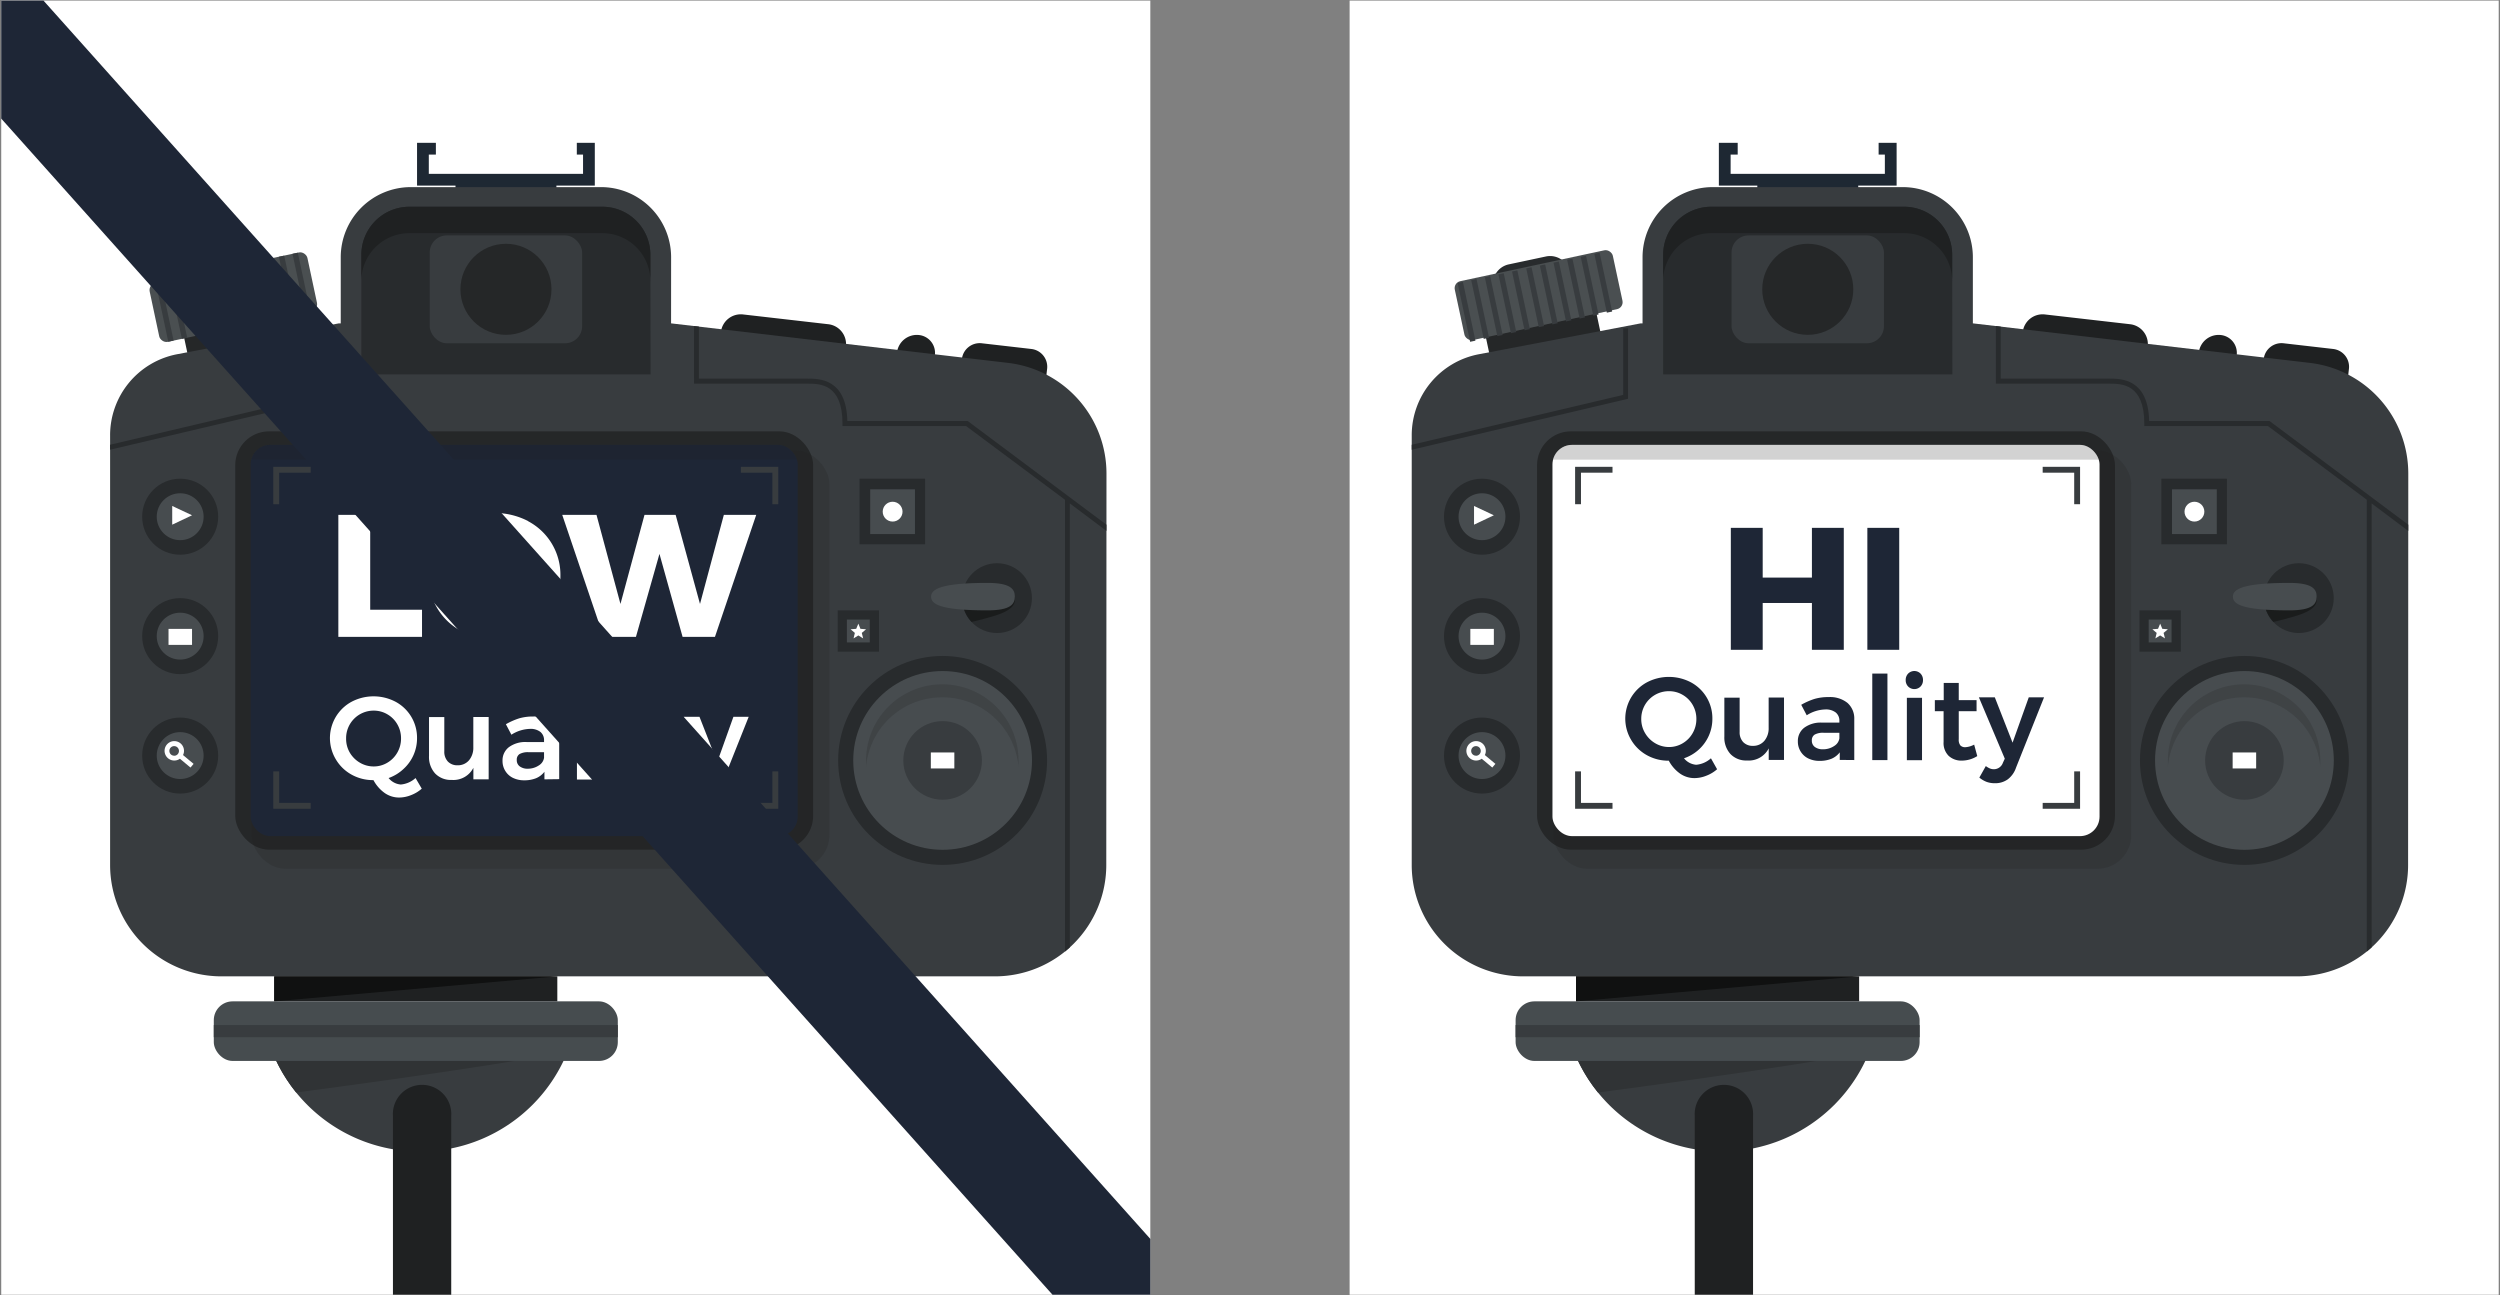 <svg xmlns="http://www.w3.org/2000/svg" xmlns:xlink="http://www.w3.org/1999/xlink" width="386" height="200" viewBox="0 0 386 200">
  <rect x="0" y="0" width="386" height="200" fill="#808080" stroke="none"/>
  <defs>
    <clipPath id="clip-path">
      <path d="M42,162.31a24.57,24.57,0,0,0,45.66,0Z" style="fill: none"/>
    </clipPath>
    <clipPath id="clip-path-2">
      <rect x="38.7" y="68.69" width="84.47" height="60.41" rx="3.02" ry="3.02" style="fill: none"/>
    </clipPath>
    <clipPath id="clip-path-3">
      <path d="M170.81,133.55a17.2,17.2,0,0,1-17.2,17.2H34.17A17.2,17.2,0,0,1,17,133.55V67.21A12.74,12.74,0,0,1,27.31,54.7l25-4.77h51.33l52,6.1a17.2,17.2,0,0,1,15.2,17.08Z" style="fill: none"/>
    </clipPath>
    <clipPath id="clip-path-4">
      <circle cx="153.94" cy="92.35" r="5.39" style="fill: none"/>
    </clipPath>
    <clipPath id="clip-path-5">
      <path d="M243,162.31a24.57,24.57,0,0,0,45.66,0Z" style="fill: none"/>
    </clipPath>
    <clipPath id="clip-path-6">
      <rect x="239.7" y="68.69" width="84.47" height="60.41" rx="3.02" ry="3.02" style="fill: none"/>
    </clipPath>
    <clipPath id="clip-path-7">
      <path d="M371.81,133.55a17.2,17.2,0,0,1-17.2,17.2H235.17a17.2,17.2,0,0,1-17.2-17.2V67.21A12.74,12.74,0,0,1,228.31,54.7l25-4.77h51.33l52,6.1a17.2,17.2,0,0,1,15.2,17.08Z" style="fill: none"/>
    </clipPath>
    <clipPath id="clip-path-8">
      <circle cx="354.94" cy="92.35" r="5.39" style="fill: none"/>
    </clipPath>
  </defs>
  <title>EbayAmazon</title>
  <g id="Ebene_2" data-name="Ebene 2">
    <g>
      <rect x="0.19" y="0.09" width="177.42" height="199.82" style="fill: #fff"/>
      <rect x="208.38" y="0.09" width="177.42" height="199.82" style="fill: #fff"/>
      <g>
        <path d="M161.32,60l-13.16-1.51.35-3A2.77,2.77,0,0,1,151.58,53l7.65.88A2.77,2.77,0,0,1,161.67,57Z" style="fill: #1f2122"/>
        <path d="M130.26,56.25,111,54l.31-2.73a3.09,3.09,0,0,1,3.42-2.72l13.16,1.51a3.09,3.09,0,0,1,2.72,3.42Z" style="fill: #1f2122"/>
        <path d="M144,57.85l-5.82-.67.31-2.73a3.09,3.09,0,0,1,3.42-2.72,2.77,2.77,0,0,1,2.44,3.07Z" style="fill: #1f2122"/>
        <g>
          <rect x="28.02" y="44.63" width="17.47" height="9.28" transform="translate(-9.46 8.74) rotate(-12.02)" style="fill: #252728"/>
          <path d="M42.65,48,30.86,50.52l-1.29-6.05A3.09,3.09,0,0,1,32,40.81l5.74-1.22A3.09,3.09,0,0,1,41.36,42Z" style="fill: #282b2d"/>
          <rect x="23.58" y="41.24" width="24.9" height="9.28" rx="1.1" ry="1.1" transform="translate(-8.77 8.51) rotate(-12.02)" style="fill: #4a4f51"/>
          <rect x="35.61" y="41.24" width="0.84" height="9.28" transform="translate(-8.77 8.51) rotate(-12.02)" style="fill: #383c3f"/>
          <rect x="37.71" y="40.8" width="0.84" height="9.28" transform="translate(-8.63 8.94) rotate(-12.02)" style="fill: #383c3f"/>
          <rect x="39.82" y="40.35" width="0.84" height="9.28" transform="translate(-8.49 9.37) rotate(-12.02)" style="fill: #383c3f"/>
          <rect x="41.92" y="39.9" width="0.84" height="9.28" transform="translate(-8.35 9.8) rotate(-12.02)" style="fill: #383c3f"/>
          <rect x="44.02" y="39.45" width="0.84" height="9.28" transform="translate(-8.21 10.23) rotate(-12.02)" style="fill: #383c3f"/>
          <rect x="46.12" y="39" width="0.84" height="9.28" transform="translate(-8.07 10.65) rotate(-12.02)" style="fill: #383c3f"/>
          <rect x="25.01" y="43.5" width="0.84" height="9.28" transform="translate(-9.47 6.35) rotate(-12.02)" style="fill: #383c3f"/>
          <rect x="27.11" y="43.05" width="0.84" height="9.28" transform="translate(-9.33 6.78) rotate(-12.02)" style="fill: #383c3f"/>
          <rect x="29.21" y="42.61" width="0.84" height="9.28" transform="translate(-9.19 7.21) rotate(-12.02)" style="fill: #383c3f"/>
          <rect x="31.31" y="42.16" width="0.84" height="9.28" transform="translate(-9.05 7.64) rotate(-12.02)" style="fill: #383c3f"/>
          <rect x="33.41" y="41.71" width="0.84" height="9.28" transform="translate(-8.91 8.07) rotate(-12.02)" style="fill: #383c3f"/>
        </g>
        <rect x="70.33" y="27.75" width="15.58" height="2.39" style="fill: #1e2833"/>
        <path d="M170.81,133.55a17.2,17.2,0,0,1-17.2,17.2H34.17A17.2,17.2,0,0,1,17,133.55V67.21A12.74,12.74,0,0,1,27.31,54.7l25-4.77h51.33l52,6.1a17.2,17.2,0,0,1,15.2,17.08Z" style="fill: #383c3f"/>
        <rect x="36.32" y="66.6" width="89.23" height="64.59" rx="5.22" ry="5.22" style="fill: #252728"/>
        <rect x="38.84" y="69.55" width="89.23" height="64.59" rx="5.22" ry="5.22" style="fill: #1f2122;opacity: 0.2"/>
        <rect x="38.7" y="68.69" width="84.47" height="60.41" rx="3.02" ry="3.02" style="fill: #1e2636"/>
        <path d="M103.61,57.08h-51V39.72A10.83,10.83,0,0,1,63.45,28.89H92.79a10.83,10.83,0,0,1,10.83,10.83Z" style="fill: #383c3f"/>
        <path d="M100.45,57.81H55.79V39.34a7.42,7.42,0,0,1,7.42-7.42H93a7.42,7.42,0,0,1,7.42,7.42Z" style="fill: #282b2d"/>
        <path d="M93,31.92H63.21a7.42,7.42,0,0,0-7.42,7.42v4.11A7.42,7.42,0,0,1,63.21,36H93a7.42,7.42,0,0,1,7.42,7.42V39.34A7.42,7.42,0,0,0,93,31.92Z" style="fill: #1f2122"/>
        <rect x="66.35" y="36.35" width="23.53" height="16.65" rx="2.63" ry="2.63" style="fill: #383c3f"/>
        <circle cx="78.12" cy="44.67" r="7.03" style="fill: #252728"/>
        <polyline points="67.3 22.96 65.3 22.96 65.3 27.75 90.93 27.75 90.93 22.96 89.06 22.96" style="fill: none;stroke: #1e2833;stroke-miterlimit: 10;stroke-width: 1.815px"/>
        <circle cx="27.82" cy="79.78" r="5.87" style="fill: #282b2d"/>
        <circle cx="27.82" cy="79.78" r="3.62" style="fill: #474c4f"/>
        <circle cx="27.82" cy="98.22" r="5.87" style="fill: #282b2d"/>
        <circle cx="27.82" cy="116.66" r="5.87" style="fill: #282b2d"/>
        <circle cx="145.54" cy="117.41" r="16.13" style="fill: #282b2d"/>
        <circle cx="153.94" cy="92.35" r="5.39" style="fill: #282b2d"/>
        <circle cx="145.54" cy="117.41" r="13.8" style="fill: #474c4f"/>
        <path d="M145.54,107.67a11.77,11.77,0,0,1,11.72,10.76c0-.33,0-.67,0-1a11.77,11.77,0,0,0-23.54,0c0,.34,0,.68,0,1A11.77,11.77,0,0,1,145.54,107.67Z" style="fill: #1f2122;opacity: 0.2"/>
        <circle cx="145.54" cy="117.41" r="6.07" style="fill: #383c3f"/>
        <rect x="129.34" y="94.24" width="6.38" height="6.38" style="fill: #282b2d"/>
        <rect x="130.76" y="95.66" width="3.53" height="3.53" style="fill: #474c4f"/>
        <rect x="132.71" y="73.91" width="10.13" height="10.13" style="fill: #282b2d"/>
        <rect x="42.34" y="150.75" width="43.71" height="3.87" style="fill: #1f2122"/>
        <polygon points="42.34 154.61 42.34 150.75 86.05 150.75 42.34 154.61" style="fill: #101111"/>
        <path d="M42,162.31a24.57,24.57,0,0,0,45.66,0Z" style="fill: #383c3f"/>
        <g style="clip-path: url(#clip-path)">
          <path d="M37.85,162.31,42,169.17s34-4.38,45.66-6.86Z" style="fill: #303335"/>
        </g>
        <rect x="33.01" y="154.61" width="62.38" height="9.2" rx="2.9" ry="2.9" style="fill: #464c4f"/>
        <path d="M69.67,199.91h-9v-27.6a4.51,4.51,0,1,1,9,0Z" style="fill: #1f2122"/>
        <g style="clip-path: url(#clip-path-2)">
          <rect x="36.03" y="67.21" width="94.73" height="3.76" style="fill: #1f2122;opacity: 0.2"/>
        </g>
        <circle cx="27.82" cy="98.22" r="3.62" style="fill: #474c4f"/>
        <circle cx="27.82" cy="116.66" r="3.62" style="fill: #474c4f"/>
        <rect x="134.36" y="75.55" width="6.91" height="6.91" style="fill: #474c4f"/>
        <g style="clip-path: url(#clip-path-3)">
          <g>
            <polygon points="49.62 60.97 14.31 69.3 14.48 70.03 50.37 61.57 50.37 50.68 49.62 50.68 49.62 60.97" style="fill: #282b2d"/>
            <path d="M173.63,83.1,149.41,65H130.83c-.15-6.54-4.33-6.54-6.14-6.54H107.91V49.16h-.75V59.24h17.53c1.88,0,5.39,0,5.39,6.16v.38h19.08l15.27,11.38V156.4h.75V77.73l8,6Z" style="fill: #282b2d"/>
          </g>
        </g>
        <rect x="33.01" y="158.27" width="62.38" height="1.88" style="fill: #383c3f"/>
        <polygon points="26.59 78.12 26.59 81.01 29.65 79.56 26.59 78.12" style="fill: #fff"/>
        <rect x="26.02" y="97.1" width="3.63" height="2.47" style="fill: #fff"/>
        <rect x="143.72" y="116.18" width="3.63" height="2.47" style="fill: #fff"/>
        <path d="M29.89,117.94l-1.63-1.36a1.47,1.47,0,0,0,.15-.64,1.5,1.5,0,1,0-.63,1.21l1.63,1.36Zm-3-1.26a.74.74,0,1,1,.74-.74A.74.74,0,0,1,26.92,116.69Z" style="fill: #fff"/>
        <circle cx="137.82" cy="79" r="1.53" style="fill: #fff"/>
        <polygon points="132.53 96.29 132.85 97.09 133.72 97.16 133.06 97.72 133.27 98.57 132.53 98.11 131.79 98.57 131.99 97.72 131.33 97.16 132.2 97.09 132.53 96.29" style="fill: #fff"/>
        <g style="clip-path: url(#clip-path-4)">
          <path d="M156.6,92c.32,1.13,0,2.22-3.47,3.21-7.18,2.07-8.64,1.5-9,.37s.86-2.46,7.79-4.45C155.39,90.09,156.27,90.83,156.6,92Z" style="fill: #1a1c1c"/>
        </g>
        <path d="M156.69,92.11c0,1.17-.65,2.13-4.22,2.13-7.48,0-8.71-1-8.71-2.13S145.27,90,152.47,90C156,90,156.69,90.94,156.69,92.11Z" style="fill: #474c4f"/>
        <polyline points="42.65 77.85 42.65 72.53 47.97 72.53" style="fill: none;stroke: #383c3f;stroke-miterlimit: 10;stroke-width: 0.907px"/>
        <polyline points="119.71 77.85 119.71 72.53 114.39 72.53" style="fill: none;stroke: #383c3f;stroke-miterlimit: 10;stroke-width: 0.907px"/>
        <polyline points="119.71 119.1 119.71 124.42 114.39 124.42" style="fill: none;stroke: #383c3f;stroke-miterlimit: 10;stroke-width: 0.907px"/>
        <polyline points="42.65 119.1 42.65 124.42 47.97 124.42" style="fill: none;stroke: #383c3f;stroke-miterlimit: 10;stroke-width: 0.907px"/>
      </g>
      <g>
        <path d="M362.32,60l-13.16-1.51.35-3A2.77,2.77,0,0,1,352.58,53l7.65.88A2.77,2.77,0,0,1,362.67,57Z" style="fill: #1f2122"/>
        <path d="M331.26,56.25,312,54l.31-2.73a3.09,3.09,0,0,1,3.42-2.72l13.16,1.51a3.09,3.09,0,0,1,2.72,3.42Z" style="fill: #1f2122"/>
        <path d="M345,57.85l-5.82-.67.31-2.73a3.09,3.09,0,0,1,3.42-2.72,2.77,2.77,0,0,1,2.44,3.07Z" style="fill: #1f2122"/>
        <g>
          <rect x="229.02" y="44.63" width="17.47" height="9.28" transform="translate(-5.05 50.61) rotate(-12.02)" style="fill: #252728"/>
          <path d="M243.65,48l-11.79,2.51-1.29-6.05A3.09,3.09,0,0,1,233,40.81l5.74-1.22A3.09,3.09,0,0,1,242.36,42Z" style="fill: #282b2d"/>
          <rect x="224.58" y="41.24" width="24.9" height="9.28" rx="1.1" ry="1.1" transform="matrix(0.98, -0.21, 0.21, 0.98, -4.36, 50.39)" style="fill: #4a4f51"/>
          <rect x="236.61" y="41.24" width="0.84" height="9.28" transform="translate(-4.36 50.38) rotate(-12.02)" style="fill: #383c3f"/>
          <rect x="238.71" y="40.8" width="0.84" height="9.28" transform="translate(-4.22 50.81) rotate(-12.02)" style="fill: #383c3f"/>
          <rect x="240.82" y="40.35" width="0.84" height="9.28" transform="translate(-4.08 51.24) rotate(-12.02)" style="fill: #383c3f"/>
          <rect x="242.92" y="39.9" width="0.84" height="9.28" transform="translate(-3.94 51.67) rotate(-12.02)" style="fill: #383c3f"/>
          <rect x="245.02" y="39.45" width="0.84" height="9.28" transform="translate(-3.8 52.1) rotate(-12.02)" style="fill: #383c3f"/>
          <rect x="247.12" y="39" width="0.84" height="9.28" transform="translate(-3.66 52.52) rotate(-12.02)" style="fill: #383c3f"/>
          <rect x="226.01" y="43.5" width="0.84" height="9.28" transform="translate(-5.06 48.22) rotate(-12.02)" style="fill: #383c3f"/>
          <rect x="228.11" y="43.05" width="0.84" height="9.28" transform="translate(-4.92 48.65) rotate(-12.02)" style="fill: #383c3f"/>
          <rect x="230.21" y="42.61" width="0.84" height="9.28" transform="translate(-4.78 49.08) rotate(-12.02)" style="fill: #383c3f"/>
          <rect x="232.31" y="42.16" width="0.84" height="9.28" transform="translate(-4.64 49.51) rotate(-12.02)" style="fill: #383c3f"/>
          <rect x="234.41" y="41.71" width="0.84" height="9.28" transform="translate(-4.5 49.94) rotate(-12.02)" style="fill: #383c3f"/>
        </g>
        <rect x="271.33" y="27.75" width="15.58" height="2.39" style="fill: #1e2833"/>
        <path d="M371.81,133.55a17.2,17.2,0,0,1-17.2,17.2H235.17a17.2,17.2,0,0,1-17.2-17.2V67.21A12.74,12.74,0,0,1,228.31,54.7l25-4.77h51.33l52,6.1a17.2,17.2,0,0,1,15.2,17.08Z" style="fill: #383c3f"/>
        <rect x="237.32" y="66.6" width="89.23" height="64.59" rx="5.22" ry="5.22" style="fill: #252728"/>
        <rect x="239.84" y="69.55" width="89.23" height="64.59" rx="5.22" ry="5.22" style="fill: #1f2122;opacity: 0.2"/>
        <rect x="239.7" y="68.69" width="84.47" height="60.41" rx="3.02" ry="3.02" style="fill: #fff"/>
        <path d="M304.61,57.08h-51V39.72a10.83,10.83,0,0,1,10.83-10.83h29.34a10.83,10.83,0,0,1,10.83,10.83Z" style="fill: #383c3f"/>
        <path d="M301.45,57.81H256.79V39.34a7.42,7.42,0,0,1,7.42-7.42H294a7.42,7.42,0,0,1,7.42,7.42Z" style="fill: #282b2d"/>
        <path d="M294,31.92H264.21a7.42,7.42,0,0,0-7.42,7.42v4.11A7.42,7.42,0,0,1,264.21,36H294a7.42,7.42,0,0,1,7.42,7.42V39.34A7.42,7.42,0,0,0,294,31.92Z" style="fill: #1f2122"/>
        <rect x="267.35" y="36.35" width="23.53" height="16.65" rx="2.63" ry="2.63" style="fill: #383c3f"/>
        <circle cx="279.12" cy="44.67" r="7.03" style="fill: #252728"/>
        <polyline points="268.3 22.96 266.3 22.96 266.3 27.75 291.93 27.75 291.93 22.96 290.06 22.96" style="fill: none;stroke: #1e2833;stroke-miterlimit: 10;stroke-width: 1.815px"/>
        <circle cx="228.82" cy="79.78" r="5.87" style="fill: #282b2d"/>
        <circle cx="228.82" cy="79.78" r="3.62" style="fill: #474c4f"/>
        <circle cx="228.82" cy="98.22" r="5.87" style="fill: #282b2d"/>
        <circle cx="228.82" cy="116.66" r="5.87" style="fill: #282b2d"/>
        <circle cx="346.54" cy="117.41" r="16.13" style="fill: #282b2d"/>
        <circle cx="354.94" cy="92.35" r="5.39" style="fill: #282b2d"/>
        <circle cx="346.54" cy="117.41" r="13.8" style="fill: #474c4f"/>
        <path d="M346.54,107.67a11.77,11.77,0,0,1,11.72,10.76c0-.33,0-.67,0-1a11.77,11.77,0,0,0-23.54,0c0,.34,0,.68,0,1A11.77,11.77,0,0,1,346.54,107.67Z" style="fill: #1f2122;opacity: 0.2"/>
        <circle cx="346.54" cy="117.41" r="6.07" style="fill: #383c3f"/>
        <rect x="330.34" y="94.24" width="6.38" height="6.38" style="fill: #282b2d"/>
        <rect x="331.76" y="95.66" width="3.53" height="3.53" style="fill: #474c4f"/>
        <rect x="333.71" y="73.91" width="10.13" height="10.13" style="fill: #282b2d"/>
        <rect x="243.34" y="150.75" width="43.71" height="3.87" style="fill: #1f2122"/>
        <polygon points="243.34 154.61 243.34 150.75 287.05 150.75 243.34 154.61" style="fill: #101111"/>
        <path d="M243,162.31a24.57,24.57,0,0,0,45.66,0Z" style="fill: #383c3f"/>
        <g style="clip-path: url(#clip-path-5)">
          <path d="M238.85,162.31l4.18,6.86s34-4.38,45.66-6.86Z" style="fill: #303335"/>
        </g>
        <rect x="234.01" y="154.61" width="62.38" height="9.2" rx="2.9" ry="2.9" style="fill: #464c4f"/>
        <path d="M270.67,199.91h-9v-27.6a4.51,4.51,0,1,1,9,0Z" style="fill: #1f2122"/>
        <g style="clip-path: url(#clip-path-6)">
          <rect x="237.03" y="67.21" width="94.73" height="3.76" style="fill: #1f2122;opacity: 0.2"/>
        </g>
        <circle cx="228.82" cy="98.22" r="3.62" style="fill: #474c4f"/>
        <circle cx="228.82" cy="116.66" r="3.62" style="fill: #474c4f"/>
        <rect x="335.36" y="75.55" width="6.91" height="6.91" style="fill: #474c4f"/>
        <g style="clip-path: url(#clip-path-7)">
          <g>
            <polygon points="250.62 60.97 215.31 69.3 215.48 70.03 251.37 61.57 251.37 50.68 250.62 50.68 250.62 60.97" style="fill: #282b2d"/>
            <path d="M374.63,83.1,350.41,65H331.83c-.15-6.54-4.33-6.54-6.14-6.54H308.91V49.16h-.75V59.24h17.53c1.88,0,5.39,0,5.39,6.16v.38h19.08l15.27,11.38V156.4h.75V77.73l8,6Z" style="fill: #282b2d"/>
          </g>
        </g>
        <rect x="234.01" y="158.27" width="62.38" height="1.88" style="fill: #383c3f"/>
        <polygon points="227.59 78.12 227.59 81.01 230.65 79.56 227.59 78.12" style="fill: #fff"/>
        <rect x="227.02" y="97.1" width="3.63" height="2.47" style="fill: #fff"/>
        <rect x="344.72" y="116.18" width="3.63" height="2.47" style="fill: #fff"/>
        <path d="M230.89,117.94l-1.63-1.36a1.47,1.47,0,0,0,.15-.64,1.5,1.5,0,1,0-.63,1.21l1.63,1.36Zm-3-1.26a.74.74,0,1,1,.74-.74A.74.74,0,0,1,227.92,116.69Z" style="fill: #fff"/>
        <circle cx="338.82" cy="79" r="1.53" style="fill: #fff"/>
        <polygon points="333.53 96.29 333.86 97.09 334.72 97.16 334.06 97.72 334.27 98.57 333.53 98.11 332.79 98.57 332.99 97.72 332.33 97.16 333.2 97.09 333.53 96.29" style="fill: #fff"/>
        <g style="clip-path: url(#clip-path-8)">
          <path d="M357.6,92c.32,1.13,0,2.22-3.47,3.21-7.18,2.07-8.64,1.5-9,.37s.86-2.46,7.79-4.45C356.39,90.09,357.27,90.83,357.6,92Z" style="fill: #1a1c1c"/>
        </g>
        <path d="M357.69,92.11c0,1.17-.65,2.13-4.22,2.13-7.48,0-8.71-1-8.71-2.13S346.27,90,353.47,90C357,90,357.69,90.94,357.69,92.11Z" style="fill: #474c4f"/>
        <polyline points="243.65 77.85 243.65 72.53 248.97 72.53" style="fill: none;stroke: #383c3f;stroke-miterlimit: 10;stroke-width: 0.907px"/>
        <polyline points="320.71 77.85 320.71 72.53 315.39 72.53" style="fill: none;stroke: #383c3f;stroke-miterlimit: 10;stroke-width: 0.907px"/>
        <polyline points="320.71 119.1 320.71 124.42 315.39 124.42" style="fill: none;stroke: #383c3f;stroke-miterlimit: 10;stroke-width: 0.907px"/>
        <polyline points="243.65 119.1 243.65 124.42 248.97 124.42" style="fill: none;stroke: #383c3f;stroke-miterlimit: 10;stroke-width: 0.907px"/>
      </g>
      <g>
        <path d="M52.24,79.5h4.92V94.14h8v4.19H52.24Z" style="fill: #fff"/>
        <path d="M81.53,80.47a9.36,9.36,0,0,1,5,8.41,9.53,9.53,0,0,1-5,8.51,11.17,11.17,0,0,1-10.39,0,9.45,9.45,0,0,1-3.65-3.52,9.63,9.63,0,0,1-1.33-5,9.36,9.36,0,0,1,5-8.41,11.33,11.33,0,0,1,10.39,0Zm-7.74,3.63a5.23,5.23,0,0,0-1.89,2,6,6,0,0,0,0,5.64,5.46,5.46,0,0,0,1.89,2,4.77,4.77,0,0,0,2.58.74A4.7,4.7,0,0,0,79,93.75a5.19,5.19,0,0,0,1.84-2,6.26,6.26,0,0,0,0-5.64,5.1,5.1,0,0,0-1.84-2,4.77,4.77,0,0,0-2.57-.73A4.91,4.91,0,0,0,73.79,84.09Z" style="fill: #fff"/>
        <path d="M111.76,79.5h5l-6.37,18.83h-5l-3.57-12.81L98.19,98.33h-5L86.81,79.5H92.1L95.8,93.25,99.51,79.5h4.81l3.76,13.75Z" style="fill: #fff"/>
      </g>
      <g>
        <path d="M65.12,121.77a5.42,5.42,0,0,1-1.66,1,5,5,0,0,1-1.84.37,3.88,3.88,0,0,1-2.21-.69,5.74,5.74,0,0,1-1.75-2,6.8,6.8,0,0,1-3.4-.86,6.43,6.43,0,0,1-2.41-2.35,6.38,6.38,0,0,1,2.42-8.88,7.3,7.3,0,0,1,6.82,0,6.29,6.29,0,0,1,3.3,5.6,6.39,6.39,0,0,1-2.09,4.77A6.55,6.55,0,0,1,60,120.13a2.68,2.68,0,0,0,1.89,1,3.92,3.92,0,0,0,2.27-1ZM54,116.19a4.35,4.35,0,0,0,1.57,1.57,4.14,4.14,0,0,0,2.13.58,4.06,4.06,0,0,0,2.11-.58,4.23,4.23,0,0,0,1.54-1.57,4.3,4.3,0,0,0,.57-2.18,4.26,4.26,0,0,0-.57-2.17,4.18,4.18,0,0,0-1.54-1.55,4.11,4.11,0,0,0-2.11-.57A4.25,4.25,0,0,0,53.44,114,4.2,4.2,0,0,0,54,116.19Z" style="fill: #fff"/>
        <path d="M75.45,110.7v9.63H73.09v-1.78a3.46,3.46,0,0,1-3.35,1.87,3.35,3.35,0,0,1-2.56-1,3.77,3.77,0,0,1-.94-2.7v-6h2.36V116a2.2,2.2,0,0,0,.55,1.58,2,2,0,0,0,1.52.58,2.23,2.23,0,0,0,1.76-.79,3,3,0,0,0,.65-2V110.7Z" style="fill: #fff"/>
        <path d="M84.06,120.33v-1.17a3.16,3.16,0,0,1-1.3,1,4.78,4.78,0,0,1-1.82.32,3.88,3.88,0,0,1-1.77-.39A2.84,2.84,0,0,1,78,119a2.88,2.88,0,0,1-.41-1.53,2.56,2.56,0,0,1,1-2.12,4.29,4.29,0,0,1,2.7-.78H84v-.25a1.62,1.62,0,0,0-.56-1.31,2.46,2.46,0,0,0-1.62-.47,5.56,5.56,0,0,0-2.86.9l-.85-1.62a10.62,10.62,0,0,1,2.06-.91,7.55,7.55,0,0,1,2.17-.28,4.29,4.29,0,0,1,2.91.9A3.21,3.21,0,0,1,86.34,114l0,6.3Zm-.83-2.17A1.66,1.66,0,0,0,84,117v-.86H81.61a2.64,2.64,0,0,0-1.38.28,1,1,0,0,0-.44.91,1.17,1.17,0,0,0,.46,1,2,2,0,0,0,1.25.36A3.06,3.06,0,0,0,83.23,118.16Z" style="fill: #fff"/>
        <path d="M89.08,107h2.34v13.36H89.08Z" style="fill: #fff"/>
        <path d="M96.53,107a1.4,1.4,0,0,1,.38,1,1.38,1.38,0,0,1-.38,1,1.35,1.35,0,0,1-1.91,0,1.38,1.38,0,0,1-.38-1,1.4,1.4,0,0,1,.38-1,1.35,1.35,0,0,1,1.91,0Zm-2.11,3.74h2.34v9.63H94.42Z" style="fill: #fff"/>
        <path d="M105.29,119.74a4.56,4.56,0,0,1-2.41.7,2.88,2.88,0,0,1-2-.73,2.77,2.77,0,0,1-.79-2.15v-4.75H98.71l0-1.71h1.37v-2.65h2.32v2.65h2.75v1.71h-2.75v4.34a1.4,1.4,0,0,0,.25.94,1,1,0,0,0,.76.28,3.35,3.35,0,0,0,1.37-.4Z" style="fill: #fff"/>
        <path d="M110,123.33a3.31,3.31,0,0,1-2,.6,3.69,3.69,0,0,1-1.27-.21,4,4,0,0,1-1.12-.66l1-1.78a3,3,0,0,0,.63.37,1.62,1.62,0,0,0,.61.12,1.48,1.48,0,0,0,1.4-1l.29-.63-4-9.47H108l2.74,7,2.5-7h2.36l-4.32,10.84A3.78,3.78,0,0,1,110,123.33Z" style="fill: #fff"/>
      </g>
      <g>
        <path d="M265.12,118.77a5.42,5.42,0,0,1-1.66,1,5,5,0,0,1-1.84.37,3.88,3.88,0,0,1-2.21-.69,5.74,5.74,0,0,1-1.75-2,6.8,6.8,0,0,1-3.4-.86,6.43,6.43,0,0,1-2.41-2.35,6.38,6.38,0,0,1,2.42-8.88,7.3,7.3,0,0,1,6.82,0,6.29,6.29,0,0,1,3.3,5.6,6.39,6.39,0,0,1-2.09,4.77,6.55,6.55,0,0,1-2.29,1.35,2.68,2.68,0,0,0,1.89,1,3.92,3.92,0,0,0,2.27-1ZM254,113.19a4.35,4.35,0,0,0,1.57,1.57,4.14,4.14,0,0,0,2.13.58,4.06,4.06,0,0,0,2.11-.58,4.23,4.23,0,0,0,1.54-1.57,4.3,4.3,0,0,0,.57-2.18,4.26,4.26,0,0,0-.57-2.17,4.18,4.18,0,0,0-1.54-1.55,4.11,4.11,0,0,0-2.11-.57,4.25,4.25,0,0,0-4.29,4.28A4.2,4.2,0,0,0,254,113.19Z" style="fill: #1e2636"/>
        <path d="M275.45,107.7v9.63h-2.36v-1.78a3.46,3.46,0,0,1-3.35,1.87,3.35,3.35,0,0,1-2.56-1,3.77,3.77,0,0,1-.94-2.7v-6h2.36V113a2.2,2.2,0,0,0,.55,1.58,2,2,0,0,0,1.52.58,2.23,2.23,0,0,0,1.76-.79,3,3,0,0,0,.65-2V107.7Z" style="fill: #1e2636"/>
        <path d="M284.06,117.33v-1.17a3.16,3.16,0,0,1-1.3,1,4.78,4.78,0,0,1-1.82.32,3.88,3.88,0,0,1-1.77-.39A2.84,2.84,0,0,1,278,116a2.88,2.88,0,0,1-.41-1.53,2.56,2.56,0,0,1,1-2.12,4.29,4.29,0,0,1,2.7-.78H284v-.25a1.62,1.62,0,0,0-.56-1.31,2.46,2.46,0,0,0-1.62-.47,5.56,5.56,0,0,0-2.86.9l-.85-1.62a10.62,10.62,0,0,1,2.06-.91,7.55,7.55,0,0,1,2.17-.28,4.29,4.29,0,0,1,2.91.9,3.21,3.21,0,0,1,1.05,2.52l0,6.3Zm-.83-2.17A1.66,1.66,0,0,0,284,114v-.86h-2.43a2.64,2.64,0,0,0-1.38.28,1,1,0,0,0-.44.91,1.17,1.17,0,0,0,.46,1,2,2,0,0,0,1.25.36A3.06,3.06,0,0,0,283.23,115.16Z" style="fill: #1e2636"/>
        <path d="M289.08,104h2.34v13.36h-2.34Z" style="fill: #1e2636"/>
        <path d="M296.53,104a1.4,1.4,0,0,1,.38,1,1.38,1.38,0,0,1-.38,1,1.35,1.35,0,0,1-1.91,0,1.38,1.38,0,0,1-.38-1,1.4,1.4,0,0,1,.38-1,1.35,1.35,0,0,1,1.91,0Zm-2.11,3.74h2.34v9.63h-2.34Z" style="fill: #1e2636"/>
        <path d="M305.29,116.74a4.56,4.56,0,0,1-2.41.7,2.88,2.88,0,0,1-2-.73,2.77,2.77,0,0,1-.79-2.15v-4.75h-1.35l0-1.71h1.37v-2.65h2.32v2.65h2.75v1.71h-2.75v4.34a1.4,1.4,0,0,0,.25.94,1,1,0,0,0,.76.28,3.35,3.35,0,0,0,1.37-.4Z" style="fill: #1e2636"/>
        <path d="M310,120.33a3.31,3.31,0,0,1-2,.6,3.69,3.69,0,0,1-1.27-.21,4,4,0,0,1-1.12-.66l1-1.78a3,3,0,0,0,.63.37,1.62,1.62,0,0,0,.61.12,1.48,1.48,0,0,0,1.4-1l.29-.63-4-9.47H308l2.74,7,2.5-7h2.36l-4.32,10.84A3.78,3.78,0,0,1,310,120.33Z" style="fill: #1e2636"/>
      </g>
      <g>
        <path d="M267.24,81.5h4.92v7.68h7.6V81.5h4.92v18.83h-4.92V93.1h-7.6v7.23h-4.92Z" style="fill: #1e2636"/>
        <path d="M288.32,81.5h4.92v18.83h-4.92Z" style="fill: #1e2636"/>
      </g>
      <polygon points="6.71 0.09 0.19 0.09 0.19 18.31 162.51 199.91 177.62 199.91 177.62 191.3 6.71 0.09" style="fill: #1e2636"/>
    </g>
  </g>
</svg>

